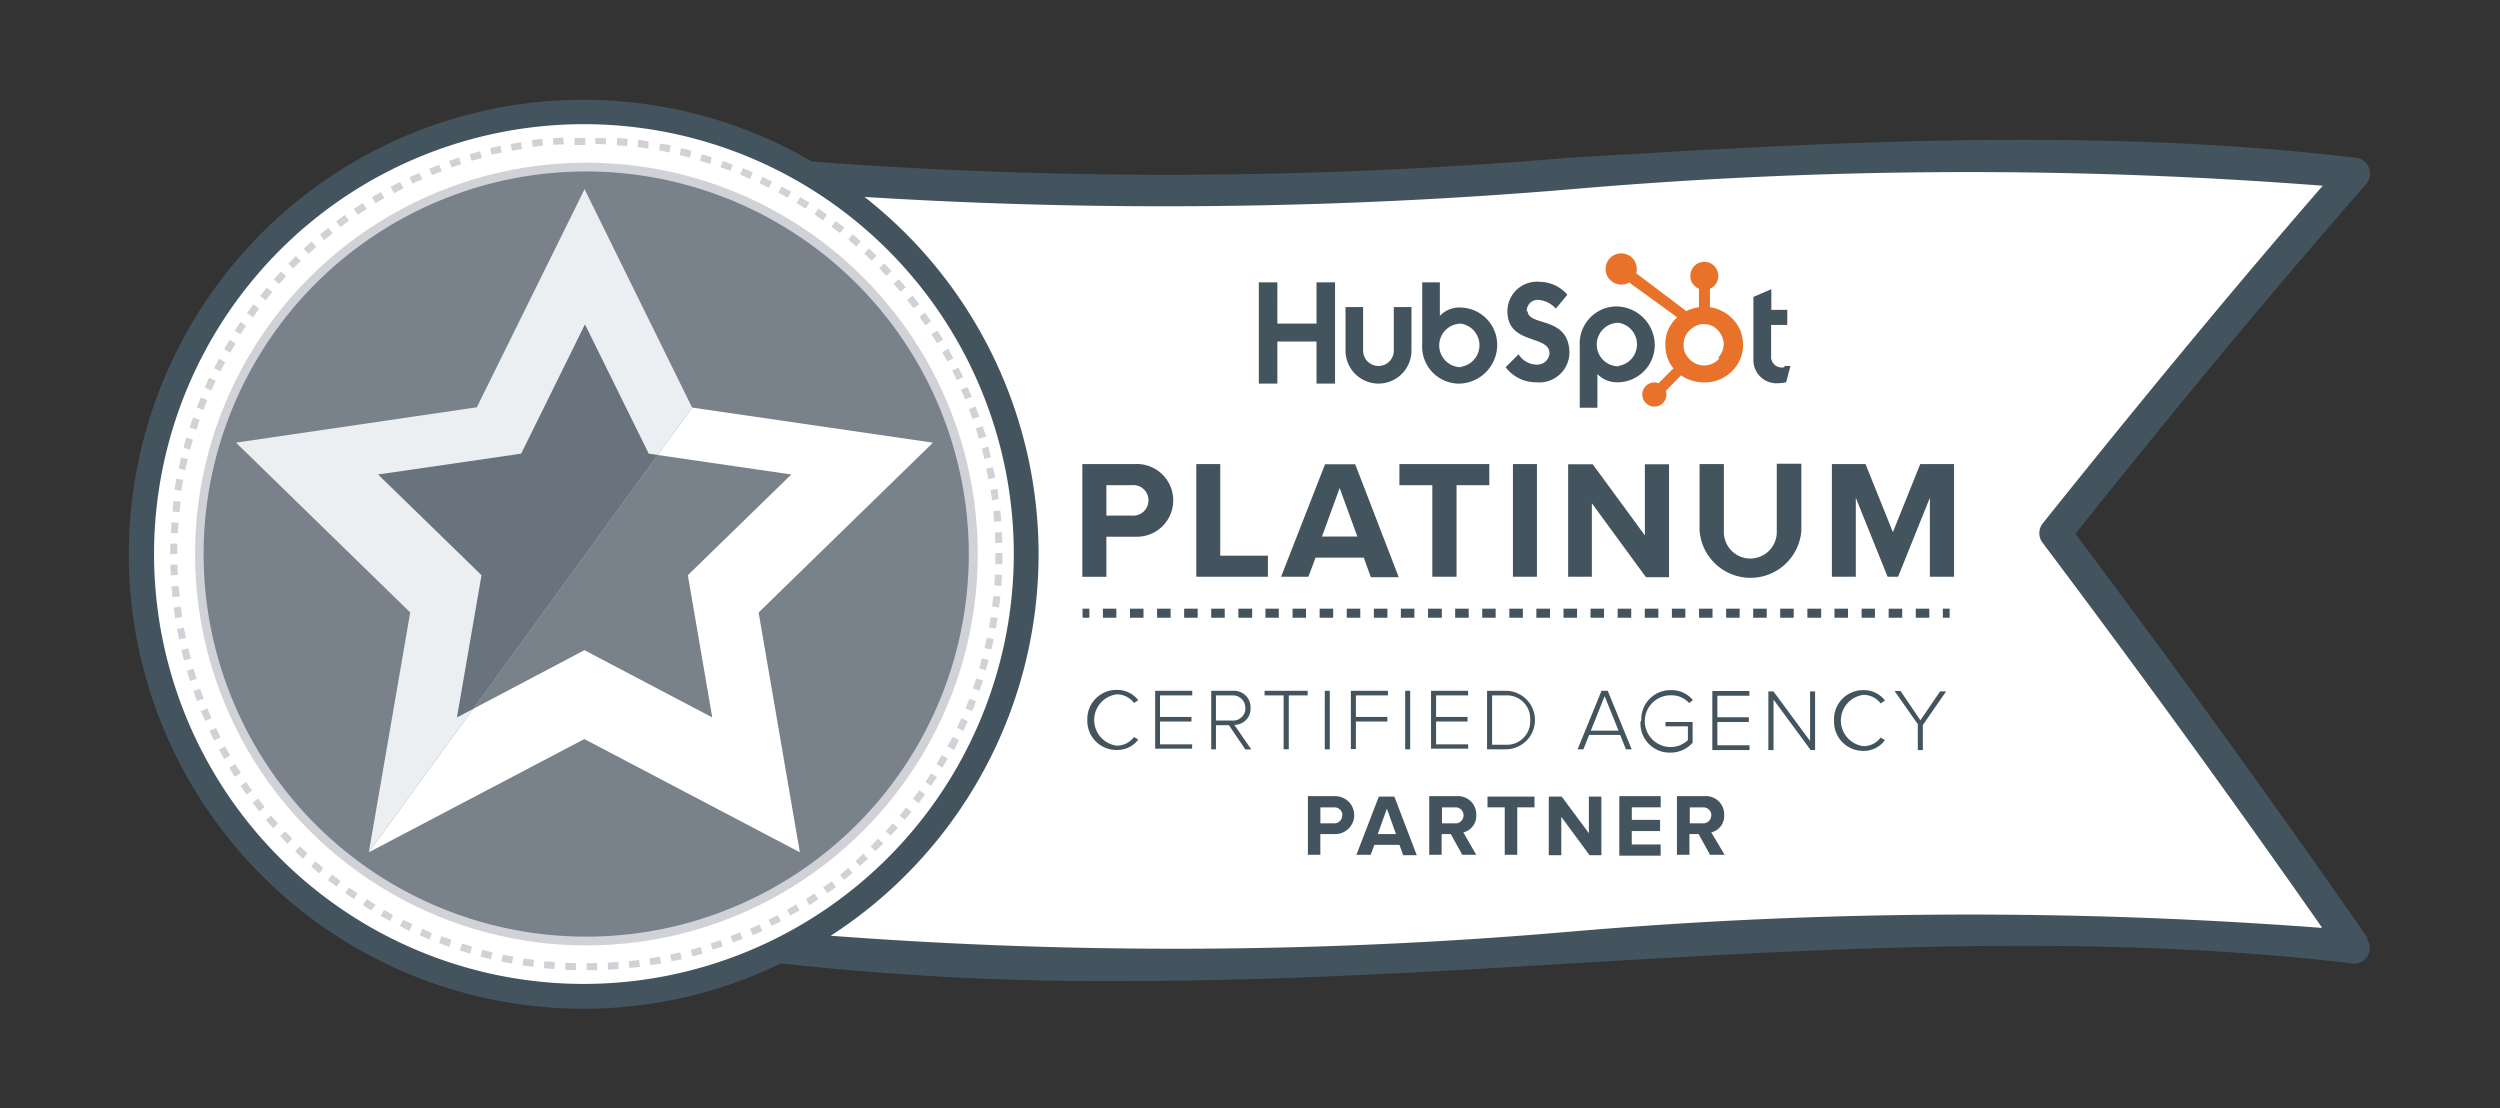 <svg xmlns="http://www.w3.org/2000/svg" width="58" height="25.707" viewBox="0 0 58 25.707"><rect x="0" y="0" width="58" height="25.707" fill="#333333" stroke="none"/><path fill="none" d="M0 0h58v25.707H0z"/><path fill="#fff" d="M54.618 22.1c-6.065-.72-12.215-.355-18.163 0l-.073.004c-3.408.2-6.93.4-10.433.4-2.86 0-7.86-.417-7.86-.417a19.258 19.258 0 0 1-4.55 1.06 10.294 10.294 0 0 1 0-20.588A19.8 19.8 0 0 1 18.82 4a110.907 110.907 0 0 0 17.62-.087c5.96-.354 12.13-.718 18.2 0 .04.005-6.81 8.466-6.81 8.466s6.83 9.72 6.786 9.72z"/><circle cx="13.605" cy="12.854" r="9.08" fill="#d1d2d7"/><path fill="#79818b" d="M13.6 3.978a8.876 8.876 0 1 0 8.876 8.876A8.886 8.886 0 0 0 13.6 3.978z"/><path fill="#fff" d="M16.057 9.456l5.587.814-4.044 3.94.956 5.563-5-2.627-5 2.627z"/><path fill="#eceff1" d="M16.057 9.456l-7.5 10.316.96-5.563-4.042-3.94 5.587-.82 2.5-5.06z"/><path fill="#43545f" d="M54.934 21.77c-2.108-3.04-4.33-6.11-6.785-9.386 2.44-3.06 4.65-5.718 6.75-8.117a.373.373 0 0 0 .06-.374.37.37 0 0 0-.3-.233c-6.1-.723-12.28-.356-18.25 0a110.463 110.463 0 0 1-17.57.088 10.544 10.544 0 1 0-5.3 19.655 10.5 10.5 0 0 0 4.58-1.052 68.475 68.475 0 0 0 7.81.41c3.54 0 7.06-.2 10.52-.41 5.94-.35 12.09-.71 18.12 0a.37.37 0 0 0 .36-.17.364.364 0 0 0-.02-.4zm-41.387 1.057a9.973 9.973 0 1 1 9.973-9.973 9.983 9.983 0 0 1-9.973 9.973zm40.315-1.3a108.21 108.21 0 0 0-17.44.088 106.084 106.084 0 0 1-17.15.094 10.53 10.53 0 0 0 .785-17.14 112.372 112.372 0 0 0 16.41-.18 106.868 106.868 0 0 1 17.42-.08c-2.016 2.32-4.147 4.9-6.493 7.83a.365.365 0 0 0-.008.45c2.338 3.11 4.462 6.04 6.477 8.92z"/><path fill="#79818b" d="M10.98 16.444l4.278-5.888 3.1.452-2.4 2.336.566 3.3-2.965-1.56z"/><path fill="#69737d" d="M15.258 10.556l-4.277 5.888-.38.2.57-3.3-2.4-2.336 3.32-.483 1.48-3 1.48 3 .22.03z"/><path fill="#43545f" d="M25.11 13.38v-2.614h1.224a.844.844 0 1 1 0 1.686h-.666v.93h-.557zm1.534-1.77a.35.35 0 0 0-.384-.354h-.592v.706h.592a.353.353 0 0 0 .384-.353zm1.11 1.77v-2.614h.556v2.125h1.106v.49h-1.663zm4.046 0l-.16-.442h-1.12l-.164.443h-.635l1.02-2.61h.7l1.01 2.62h-.64zm-.72-2.058l-.41 1.125h.82zm2.15 2.058v-2.124h-.764v-.49h2.086v.49h-.76v2.125h-.562zm1.87 0v-2.614h.557v2.615H35.1zm3.078 0l-1.247-1.705v1.706h-.55v-2.61h.57l1.21 1.65v-1.65h.56v2.62h-.53zm1.252-1.042v-1.572h.564v1.553a.614.614 0 1 0 1.227 0v-1.56h.57v1.56a1.184 1.184 0 0 1-2.36 0zm5.343 1.042v-1.83l-.737 1.83h-.244l-.737-1.83v1.83H42.5v-2.614h.78l.635 1.58.635-1.58h.784v2.615h-.56zm-14.23-5.873h-.908V6.55h-.43V8.9h.43v-.976h.908V8.9h.43V6.55h-.43v.957m1.794.627a.356.356 0 0 1-.713 0v-1.01h-.408v1.01a.765.765 0 0 0 1.53 0v-1.01h-.41v1.01zm1.548-1a.627.627 0 0 0-.48.194V6.55h-.41v1.44a.86.86 0 0 0 .827.91.9.9 0 0 0 .913-.883.866.866 0 0 0-.85-.882zm.01 1.385a.503.503 0 0 1 0-1.01.506.506 0 0 1 0 1zm1.528-1.28a.253.253 0 0 1 .287-.28.613.613 0 0 1 .385.2l.268-.32a.846.846 0 0 0-.627-.3.686.686 0 0 0-.764.68c0 .79.976.54.976.98a.28.28 0 0 1-.287.26.5.5 0 0 1-.43-.24l-.3.3a.878.878 0 0 0 .71.35.7.7 0 0 0 .77-.67c0-.888-.97-.61-.97-.99zm2.054-.13a.86.86 0 0 0-.827.91v1.44h.41v-.78a.628.628 0 0 0 .48.19.866.866 0 0 0 .85-.88.9.9 0 0 0-.913-.88zm.073 1.39a.503.503 0 0 1 0-1.01.506.506 0 0 1 0 1zm3.85.02a.25.25 0 0 1-.31-.27v-.71h.375v-.35h-.37v-.48l-.416.18v1.45a.537.537 0 0 0 .6.55.84.84 0 0 0 .16-.02l.1-.38h-.14z"/><path fill="#e8722a" d="M40.326 7.568A.9.9 0 0 0 40 7.243a.874.874 0 0 0-.33-.115v-.43a.315.315 0 0 0 .194-.3.324.324 0 1 0-.648 0 .315.315 0 0 0 .2.3v.43a.892.892 0 0 0-.292.09L37.96 6.34a.355.355 0 0 0 .014-.1.362.362 0 1 0-.362.362.358.358 0 0 0 .188-.048l.075.057 1.035.75a.855.855 0 0 0-.143.17.8.8 0 0 0-.13.44V8a.9.9 0 0 0 .053.312.817.817 0 0 0 .133.233l-.345.345a.28.28 0 1 0 .17.178l.352-.36a.913.913 0 0 0 .158.087.924.924 0 0 0 .37.077h.025a.89.89 0 0 0 .755-.417.818.818 0 0 0 .13-.44v-.008a.865.865 0 0 0-.112-.44zm-.436.742a.446.446 0 0 1-.333.168h-.022a.444.444 0 0 1-.21-.05.483.483 0 0 1-.186-.166.386.386 0 0 1-.08-.226V8.01a.47.47 0 0 1 .05-.227.5.5 0 0 1 .17-.184.423.423 0 0 1 .23-.08h.01a.483.483 0 0 1 .22.05.475.475 0 0 1 .17.16.51.51 0 0 1 .08.22V8a.438.438 0 0 1-.13.296z"/><path fill="#43545f" d="M25.226 16.706a.674.674 0 0 1 .688-.7.613.613 0 0 1 .494.24l-.1.063a.493.493 0 0 0-.4-.2.6.6 0 0 0 0 1.19.493.493 0 0 0 .4-.2l.1.06a.608.608 0 0 1-.494.24.674.674 0 0 1-.688-.7zm1.574.678v-1.357h.86v.106h-.748v.5h.73v.106h-.73v.53h.745v.1H26.8zm2.09 0l-.38-.56h-.3v.56h-.11v-1.357h.5a.384.384 0 0 1 .413.4.374.374 0 0 1-.376.39l.393.57h-.14zm0-.96a.283.283 0 0 0-.3-.29h-.38v.583h.38a.284.284 0 0 0 .303-.294zm.89.96v-1.25h-.442v-.107h1v.106H29.9v1.25h-.12zm.955 0v-1.357h.116v1.357h-.11zm.605 0v-1.357h.86v.106h-.743v.5h.73v.106h-.73v.64h-.116zm1.26 0v-1.357h.116v1.357H32.6zm.6 0v-1.357h.86v.106h-.743v.5h.73v.106h-.73v.53h.745v.1H33.2zm1.3 0v-1.357h.433a.678.678 0 1 1 0 1.357H34.5zm1-.677a.54.54 0 0 0-.563-.574h-.32v1.145h.316a.54.54 0 0 0 .567-.572zm2.222.677l-.134-.334h-.72l-.133.334H36.6l.555-1.357h.145l.555 1.357h-.133zm-.494-1.233l-.32.8h.642zm.85.56a.675.675 0 0 1 .687-.7.644.644 0 0 1 .51.23l-.086.07a.553.553 0 0 0-.43-.18.6.6 0 0 0 0 1.2.577.577 0 0 0 .4-.16v-.32h-.52v-.1h.63v.48a.685.685 0 0 1-.52.23.677.677 0 0 1-.69-.71zm1.648.68v-1.36h.86v.11h-.743v.5h.73v.11h-.73v.54h.745v.11h-.862zm2.274 0l-.854-1.16v1.17h-.12v-1.36h.118l.85 1.15v-1.15h.116v1.36H42zm.55-.68a.674.674 0 0 1 .687-.7.613.613 0 0 1 .494.24l-.1.07a.493.493 0 0 0-.4-.2.6.6 0 0 0 0 1.19.493.493 0 0 0 .4-.2l.1.06a.608.608 0 0 1-.49.25.674.674 0 0 1-.69-.7zm1.943.68v-.59l-.54-.77h.14l.46.68.457-.67h.14l-.54.78v.58h-.117zm-14.15 2.44v-1.36h.635a.438.438 0 1 1 0 .88h-.346v.48h-.29zm.8-.92a.182.182 0 0 0-.2-.18h-.31v.37h.306a.183.183 0 0 0 .2-.18zm1.407.92l-.083-.23h-.582l-.086.23h-.33l.52-1.35h.36l.52 1.36h-.33zm-.374-1.07l-.212.59h.423zm1.748 1.07l-.266-.48h-.212v.48h-.288v-1.36h.635a.423.423 0 0 1 .456.44.39.39 0 0 1-.3.4l.3.52h-.33zm.03-.92a.184.184 0 0 0-.2-.18h-.3v.37h.3a.184.184 0 0 0 .2-.18zm.956.92v-1.1h-.4v-.25h1.09v.25h-.4v1.1h-.29zm1.96 0l-.648-.88v.89h-.29v-1.36h.3l.63.85v-.85h.29v1.36h-.283zm.698 0v-1.36h.96v.26h-.67v.29h.656v.26h-.657v.31h.67v.26h-.96zm2.105 0l-.266-.48h-.212v.48h-.29v-1.36h.636a.423.423 0 0 1 .46.44.39.39 0 0 1-.3.4l.31.52h-.32zm.03-.92a.184.184 0 0 0-.2-.18h-.3v.37h.3a.184.184 0 0 0 .197-.18zm-14.588-4.79h.158v.21h-.158zm19.645.21h-.314v-.21h.314v.21zm-.63 0h-.313v-.21h.314v.21zm-.628 0h-.313v-.21h.31v.21zm-.63 0h-.312v-.21h.314v.21zm-.628 0h-.313v-.21h.32v.21zm-.63 0H41.3v-.21h.314v.21zm-.628 0h-.312v-.21h.314v.21zm-.63 0h-.31v-.21h.314v.21zm-.628 0h-.31v-.21h.313v.21zm-.63 0h-.31v-.21h.312v.21zm-.628 0h-.31v-.21h.314v.21zm-.63 0h-.31v-.21h.315v.21zm-.628 0H36.9v-.21h.314v.21zm-.63 0h-.308v-.21h.314v.21zm-.628 0h-.31v-.21h.316v.21zm-.63 0h-.307v-.21h.314v.21zm-.628 0h-.308v-.21h.312v.21zm-.63 0h-.306v-.21h.314v.21zm-.628 0h-.307v-.21h.32v.21zm-.63 0H32.5v-.21h.314v.21zm-.628 0h-.306v-.21h.314v.21zm-.63 0h-.305v-.21h.314v.21zm-.628 0h-.306v-.21h.314v.21zm-.63 0h-.304v-.21h.312v.21zm-.628 0h-.305v-.21h.31v.21zm-.63 0h-.303v-.21h.32v.21zm-.628 0H28.1v-.21h.314v.21zm-.63 0h-.303v-.21h.314v.21zm-.628 0h-.303v-.21h.314v.21zm-.63 0h-.302v-.21h.314v.21zm-.628 0h-.302v-.21h.312v.21zm19.185-.21h.158v.21h-.158z"/><path fill="#d1d2d7" d="M13.608 22.508v-.164h.244v.164h-.244zm-.248 0q-.125 0-.248-.01l.008-.163.244.01zm.745-.01l-.005-.166q.122-.006.244-.016l.012.163-.25.02zm-1.242-.015l-.248-.022.017-.16.243.02zm1.737-.023l-.016-.16q.122-.014.243-.03l.02.163-.247.024zm-2.232-.028q-.124-.016-.246-.035l.025-.162q.12.02.242.034zm2.725-.036l-.025-.162.24-.04.03.16-.244.04zm-3.216-.04q-.123-.022-.244-.047l.033-.16.24.04zm3.705-.05l-.033-.16q.12-.024.23-.052l.04.16-.25.05zm-4.192-.05l-.24-.06.04-.16q.12.032.238.06zm4.676-.063l-.042-.158q.118-.03.235-.065l.04.157-.24.064zm-5.157-.064l-.24-.08.05-.16.23.07zm5.63-.08l-.05-.16.23-.08.05.15q-.12.04-.24.07zm-6.11-.08q-.12-.04-.24-.09l.05-.16.23.08zm6.58-.09l-.06-.16.22-.09.06.15-.23.09zm-7.04-.08q-.12-.05-.23-.1l.06-.15q.11.04.22.1zm7.5-.1l-.07-.15.22-.1.07.15-.23.1zm-7.97-.1l-.22-.11.07-.15.22.1zm8.41-.11l-.08-.15.21-.11.08.14q-.1.06-.21.11zm-8.86-.12l-.22-.12.08-.14.21.12zm9.29-.12l-.08-.14.21-.13.08.14q-.1.06-.21.12zm-9.73-.13L8.42 21l.088-.14q.1.066.208.13zM18.78 21l-.084-.14.2-.134.09.135q-.1.07-.205.14zm-10.57-.14l-.2-.14.086-.13.2.134zm10.986-.14l-.1-.133.2-.14.1.13q-.1.08-.2.15zm-11.39-.15l-.2-.15.1-.13.193.15zm11.783-.147l-.1-.128q.1-.08.19-.16l.1.12q-.09.08-.19.15zm-12.18-.16q-.1-.08-.19-.162l.1-.12.18.16zm12.55-.158l-.11-.13q.09-.08.18-.17l.11.12q-.09.08-.19.16zm-12.93-.18l-.18-.17.11-.12.17.16zm13.29-.17l-.12-.12q.09-.09.17-.18l.12.12-.18.17zm-13.65-.18q-.09-.09-.17-.18l.12-.11q.08.09.16.17zm14-.18l-.12-.11.16-.18.12.1-.17.186zm-14.33-.18l-.17-.19.12-.1.16.18zm14.66-.19l-.13-.1.15-.19.13.1-.16.19zm-14.98-.2l-.16-.2.13-.1q.07.1.15.193zm15.29-.193l-.13-.1q.08-.1.15-.2l.13.1q-.07.104-.15.204zm-15.59-.2l-.14-.2.13-.09.14.2zm15.88-.2l-.13-.09.13-.2.14.087-.14.2zm-16.15-.21q-.07-.1-.13-.21l.14-.087.13.21zm16.42-.21l-.14-.085q.06-.1.12-.21l.14.08q-.06.106-.13.213zM5.2 17.61l-.12-.217.143-.077.118.21zm16.925-.213l-.144-.08.12-.22.15.072-.11.22zM4.97 17.18l-.11-.224.15-.07q.05.11.105.22zm17.38-.226l-.148-.07q.052-.11.1-.223l.15.07-.103.23zm-17.592-.228l-.1-.228.152-.062q.046.113.095.224zm17.79-.233l-.148-.062.09-.22.152.06q-.042.12-.093.24zM4.57 16.266l-.083-.234.155-.054q.04.115.084.23zm18.157-.24l-.155-.054q.04-.116.078-.233l.156.05q-.038.12-.08.23zM4.407 15.8q-.038-.12-.07-.24l.155-.047q.034.118.07.234zm18.47-.246l-.158-.046.06-.236.16.04q-.03.12-.07.24zm-18.61-.234l-.06-.24.16-.04q.028.12.06.238zM23 15.07l-.16-.036q.03-.12.054-.24l.16.034q-.023.122-.054.243zm-18.846-.234q-.025-.12-.048-.244l.16-.03.048.24zm18.95-.25l-.16-.03.04-.24.16.024q-.018.122-.044.244zm-19.04-.24q-.018-.122-.034-.247l.162-.03.034.24zm19.116-.253l-.162-.02.028-.244.163.01q-.01.12-.03.24zM4 13.853q-.013-.122-.022-.247l.163-.013q.01.122.03.243zm19.23-.254l-.162-.02q.01-.12.015-.25l.164.01-.016.25zm-19.267-.25l-.01-.25h.164q0 .12.01.24zm19.293-.26h-.164v-.26h.164v.01q.003.12 0 .24zM3.95 12.86v-.248h.164v.237zm19.14-.26q0-.124-.01-.246l.165-.008.01.243zm-18.964-.228l-.164-.008q.006-.124.016-.248l.164.01q-.01.12-.016.24zm18.94-.266q-.01-.127-.022-.248l.163-.017q.013.13.022.25zm-18.9-.227L4 11.87q.013-.125.028-.248l.162.02q-.015.122-.027.243zm18.853-.27l-.04-.24.16-.03q.02.12.03.24zm-18.8-.22l-.17-.03.04-.25.16.02-.04.24zm18.71-.27q-.02-.12-.05-.24l.16-.04.05.24zm-18.62-.21l-.16-.04q.02-.12.05-.25l.16.03-.06.24zm18.53-.26l-.06-.24.15-.05q.03.12.06.25zm-18.42-.21l-.16-.05.06-.24.16.05-.07.23zm18.29-.26l-.07-.24.16-.05.08.24zM4.56 9.97l-.16-.05q.036-.12.08-.234l.154.054q-.036.117-.077.234zm18.004-.25q-.04-.115-.084-.23l.154-.06q.044.118.085.236zM4.72 9.513l-.154-.06q.044-.116.09-.23l.153.06q-.05.116-.09.23zm17.674-.247q-.046-.113-.1-.224l.15-.064.1.228zM4.9 9.058l-.15-.066.1-.227.155.07-.105.223zm17.3-.24l-.11-.22.147-.072q.056.11.108.223zM5.112 8.615l-.147-.073q.056-.11.115-.22l.144.08q-.057.104-.112.214zm16.867-.23l-.12-.214.14-.08.12.22zm-16.64-.2L5.2 8.1q.06-.11.126-.216l.14.084q-.066.108-.124.214zm16.4-.222l-.13-.207.14-.088.13.21zm-16.15-.2l-.14-.087.13-.208.13.09-.14.206zm15.88-.213l-.14-.2.13-.1.14.2zM5.86 7.356l-.13-.096.148-.2.136.1q-.074.1-.145.2zm15.33-.206q-.072-.1-.147-.192l.128-.1.16.2zM6.16 6.967l-.127-.1q.077-.1.157-.193l.126.1q-.08.097-.155.193zm14.728-.2q-.078-.094-.16-.185l.124-.106q.082.093.162.19zM6.474 6.59l-.122-.108q.082-.093.166-.183l.12.11-.164.18zm14.09-.19q-.082-.09-.167-.178l.117-.114q.087.09.17.18zM6.807 6.23l-.117-.114q.086-.09.175-.176l.114.117q-.09.084-.18.172zm13.418-.18l-.177-.167.11-.12q.092.084.18.17zM7.157 5.89l-.11-.12q.09-.085.183-.168l.108.123q-.092.08-.182.164zm12.71-.17l-.187-.16.1-.125q.1.08.188.162zM7.522 5.568l-.1-.126q.1-.08.193-.157l.1.128q-.1.077-.193.155zm11.967-.16l-.2-.15.1-.13.2.152zM7.9 5.265l-.1-.13q.1-.076.2-.148l.095.134q-.1.07-.196.15zm11.195-.15l-.2-.14.09-.136q.1.06.2.14zM8.3 4.982l-.09-.136q.1-.07.208-.136l.09.138q-.108.065-.208.134zm10.39-.14q-.1-.066-.208-.13l.084-.14q.107.065.212.132zM8.714 4.72l-.085-.14q.1-.065.21-.126l.08.145q-.11.05-.21.12zm9.56-.13l-.216-.12.077-.144.218.12zm-9.136-.112l-.077-.144.22-.114.08.146q-.11.055-.21.112zm8.7-.12l-.22-.106.07-.148q.112.053.223.108zm-8.268-.1l-.07-.146q.112-.053.226-.1l.074.147q-.116.04-.227.1zm7.83-.106l-.226-.1.062-.152q.116.047.23.1zm-7.378-.088l-.064-.152q.115-.047.23-.09l.06.152q-.116.044-.23.09zm6.924-.1q-.115-.043-.23-.083l.053-.15.23.09zm-6.467-.076l-.06-.155.23-.08.05.157-.24.08zm6-.084q-.12-.037-.24-.07l.04-.158q.12.035.23.072zm-5.54-.065l-.04-.16.24-.07.04.16q-.13.03-.24.06zm5.07-.08l-.24-.06.03-.16q.12.02.24.06zm-4.6-.06l-.04-.16.24-.06.03.16-.24.05zm4.12-.06q-.12-.03-.24-.05l.03-.16.24.04zm-3.65-.04l-.03-.16.24-.04.02.16-.24.04zm3.16-.05l-.25-.04.02-.17.24.04zm-2.68-.03l-.02-.17.24-.03.02.16q-.12.02-.24.03zm2.19-.03l-.24-.02.01-.17.24.02zm-1.71-.02l-.01-.16.24-.02.01.16-.24.01zm1.22-.02l-.25-.01V3.2q.12 0 .25.008zm-.73-.01V3.2h.25v.164q-.12 0-.25.003z"/></svg>